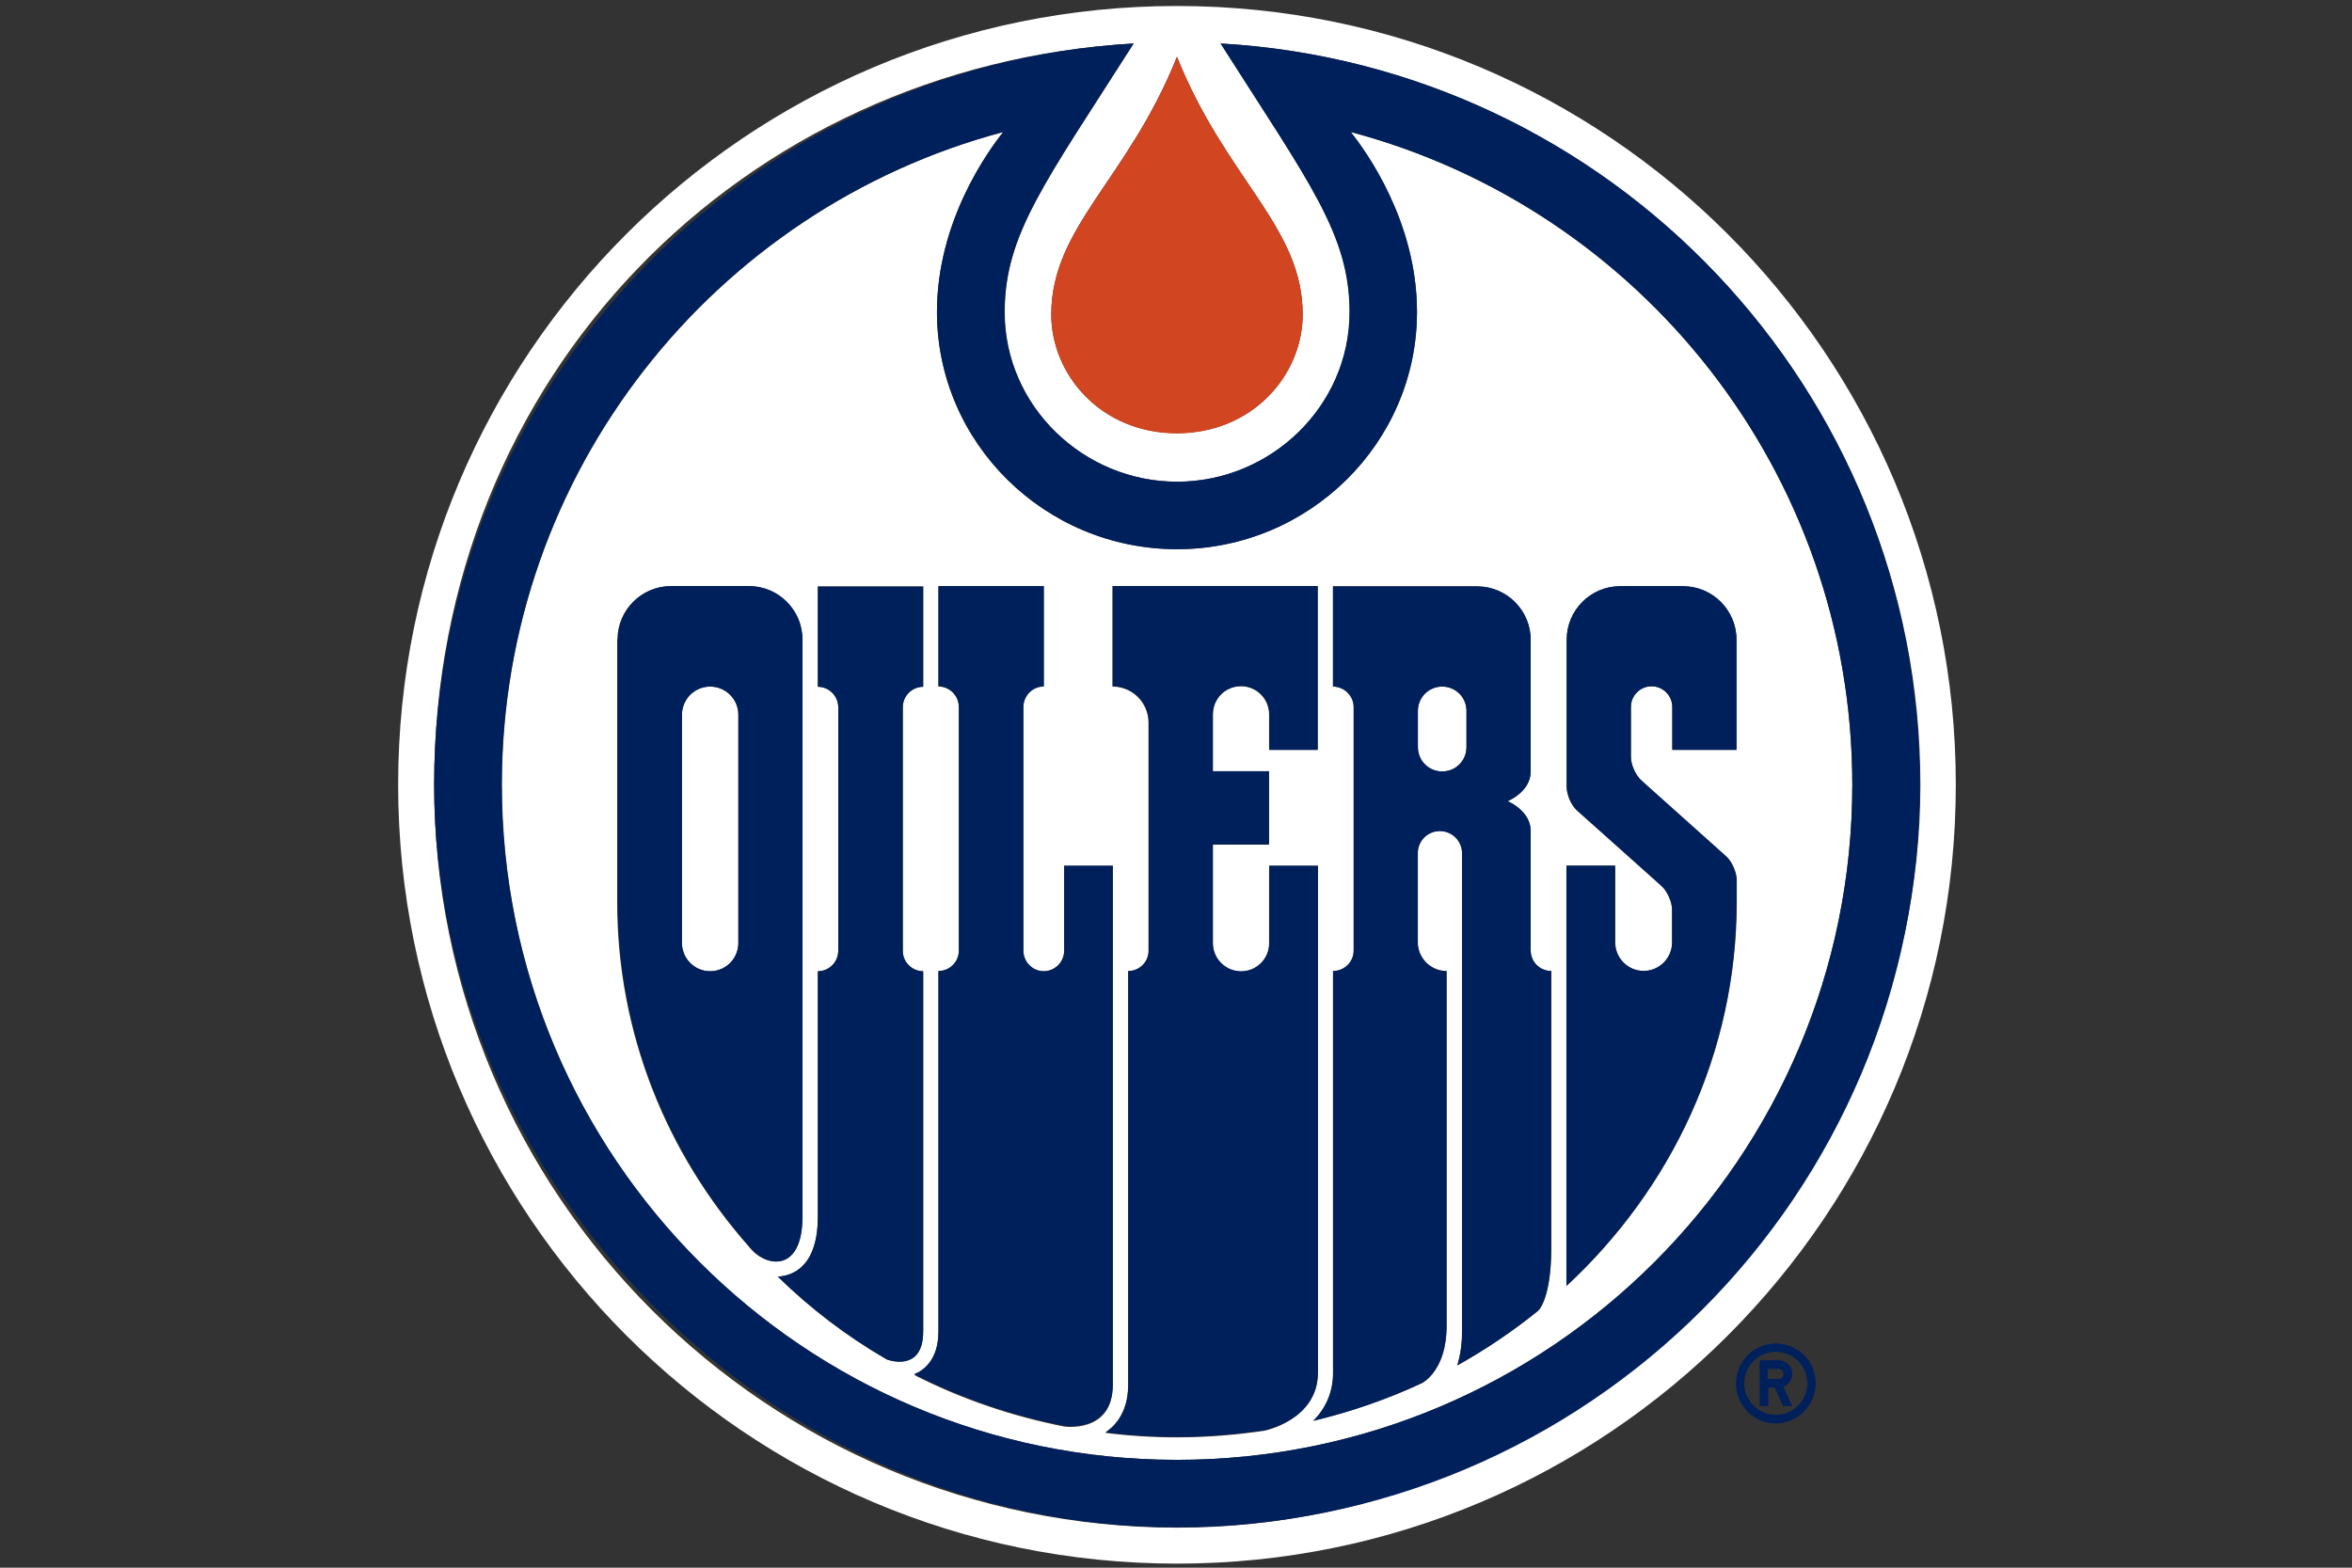 <?xml version="1.0" encoding="UTF-8" standalone="no"?>
<svg
   id="Art"
   viewBox="-20 -20 225 150"
   version="1.1"
   sodipodi:docname="24.svg"
   width="225"
   height="150"
   inkscape:version="1.3.2 (091e20e, 2023-11-25)"
   xmlns:inkscape="http://www.inkscape.org/namespaces/inkscape"
   xmlns:sodipodi="http://sodipodi.sourceforge.net/DTD/sodipodi-0.dtd"
   xmlns="http://www.w3.org/2000/svg"
   xmlns:svg="http://www.w3.org/2000/svg">
  <rect x="-20" y="-20" width="225" height="150" fill="#333333" stroke="none"/>
  <defs
     id="defs14" />
  <sodipodi:namedview
     id="namedview14"
     pagecolor="#ffffff"
     bordercolor="#000000"
     borderopacity="0.25"
     inkscape:showpageshadow="2"
     inkscape:pageopacity="0.0"
     inkscape:pagecheckerboard="0"
     inkscape:deskcolor="#d1d1d1"
     inkscape:zoom="4.5986014"
     inkscape:cx="138.84656"
     inkscape:cy="101.33516"
     inkscape:window-width="3440"
     inkscape:window-height="1387"
     inkscape:window-x="1728"
     inkscape:window-y="25"
     inkscape:window-maximized="1"
     inkscape:current-layer="Art" />
  <g
     id="g14"
     transform="matrix(0.287,0,0,0.287,-4.255,-41.77)">
    <path
       d="m 337.45,597.15 c 143.4,0 259.6,-116.2 259.6,-259.6 0.1,-143.4 -116.2,-259.7 -259.6,-259.7 -143.4,0 -259.6,116.3 -259.6,259.6 0,143.3 116.2,259.7 259.6,259.7 m 0,-502.4 c 16.4,41 41.9,56.6 41.9,85.9 0,20 -16.5,39.6 -41.9,39.6 -25.4,0 -41.9,-19.5 -41.9,-39.6 0.1,-29.3 25.5,-44.9 41.9,-85.9 m -14.4,-4.4 c -29.6,46.5 -43,63.6 -43,89.6 0,31.2 26.2,56.5 57.5,56.5 31.3,0 57.5,-25.3 57.5,-56.5 0,-26 -13.4,-43.1 -43,-89.6 130,7.5 233.2,115.3 233.2,247.2 0,131.9 -110.9,247.6 -247.6,247.6 -136.9,0 -247.8,-110.9 -247.8,-247.7 0,-136.8 103.2,-239.7 233.2,-247.1"
       style="fill:#ffffff;stroke-width:0px"
       id="path1" />
    <path
       d="m 181.85,304.75 c -5.2,0 -9.4,4.2 -9.4,9.4 v 76.1 c 0,5.2 4.2,9.4 9.4,9.4 5.2,0 9.4,-4.2 9.4,-9.4 v -76.1 c 0,-5.2 -4.2,-9.4 -9.4,-9.4"
       style="fill:#ffffff;stroke-width:0px"
       id="path2" />
    <path
       d="m 425.85,333.05 c 4.5,0 8.1,-3.6 8.1,-8.1 v -12.1 c 0,-4.5 -3.6,-8.1 -8.1,-8.1 -4.5,0 -8.1,3.6 -8.1,8.1 v 12.1 c 0,4.5 3.6,8.1 8.1,8.1"
       style="fill:#ffffff;stroke-width:0px"
       id="path3" />
    <path
       d="m 337.45,562.55 c 124.3,0 225.1,-100.8 225.1,-225.1 0,-104.3 -70.9,-192 -167.2,-217.6 5.1,6.4 22.1,29.8 22.1,60 0,43.6 -35.9,79.1 -80,79.1 -44.1,0 -80,-35.5 -80,-79.1 0,-30.2 17,-53.6 22.1,-60 -96.2,25.6 -167.1,113.4 -167.1,217.6 0,124.3 100.7,225.1 225,225.1 m 129.9,-198.1 h 16.2 v 25.6 c 0,5.3 4.3,9.5 9.5,9.5 5.2,0 9.5,-4.3 9.5,-9.5 v -10.9 c 0,-2.6 -1.6,-6.2 -3.5,-7.9 l -28.2,-25.1 c -2,-1.7 -3.5,-5.3 -3.5,-7.9 v -49.1 c 0,-9.8 8,-17.8 17.8,-17.8 h 21 c 9.8,0 17.8,8 17.8,17.8 v 36.7 h -21.4 v -14.3 c 0,-3.8 -3.1,-6.9 -6.9,-6.9 -3.8,0 -6.9,3.1 -6.9,6.9 v 16.7 c 0,2.6 1.6,6.2 3.6,7.9 l 28.2,25.2 c 1.9,1.7 3.5,5.3 3.5,7.9 v 7.2 c 0,50.3 -21.7,95.6 -56.7,128.1 z m -77.9,35.2 c 3.8,0 6.9,-3.1 6.9,-6.8 v -81.2 c 0,-3.8 -3.1,-6.9 -6.9,-6.9 v -33.4 h 48.1 c 9.8,0 17.8,8 17.8,17.8 v 43.9 c 0,6.8 -7.7,9.9 -7.7,9.9 0,0 7.7,3.1 7.7,9.9 v 39.9 c 0,3.8 3.1,6.8 6.9,6.8 v 92.2 c 0,17.4 -4.4,21.1 -4.4,21.1 -8.4,6.8 -17.4,12.9 -26.9,18.2 0.9,-3.2 1.6,-6.9 1.6,-11.5 v -159.3 c 0,-4.1 -3.3,-7.4 -7.4,-7.4 -4.1,0 -7.4,3.3 -7.4,7.4 v 29.7 c 0,5.3 4.3,9.6 9.6,9.6 v 118.4 c 0,15 -8.2,19 -8.2,19 -11.5,5.3 -23.6,9.5 -36.2,12.6 3.8,-3.8 6.6,-9.1 6.6,-16 v -133.9 z m -73.4,-128.4 h 68.3 v 54.6 h -16.2 v -11.8 c 0,-5.2 -4.2,-9.4 -9.4,-9.4 -5.2,0 -9.4,4.2 -9.4,9.4 v 19 h 18.7 v 24.4 h -18.7 v 32.9 c 0,5.2 4.2,9.4 9.4,9.4 5.2,0 9.4,-4.2 9.4,-9.4 v -25.8 h 16.2 v 169.1 c 0,15.7 -17.8,19.2 -17.8,19.2 -9.5,1.4 -19.2,2.2 -29.1,2.2 -8.1,0 -16.1,-0.5 -23.9,-1.5 2.5,-1.6 7.6,-6.1 7.6,-15.9 v -138 c 3.8,0 6.8,-3.1 6.8,-6.8 v -76.1 c 0,-6.6 -5.4,-12 -12,-12 v -33.5 z m -58.1,248.5 v -120.1 c 3.8,0 6.8,-3.1 6.8,-6.8 v -81.2 c 0,-3.8 -3.1,-6.9 -6.8,-6.9 v -33.4 h 35.1 v 33.4 c -3.8,0 -6.8,3.1 -6.8,6.9 v 81.2 c 0,3.8 3.1,6.8 6.8,6.8 3.7,0 6.8,-3.1 6.8,-6.8 v -28.3 h 16.2 v 173.1 c 0,16.2 -16.2,13.8 -16.2,13.8 -17.7,-3.5 -34.5,-9.3 -50,-17.2 2.7,-1.1 8.1,-4.4 8.1,-14.5 m -40.2,-38.3 v -81.8 c 3.8,0 6.8,-3.1 6.8,-6.8 v -81.2 c 0,-3.8 -3.1,-6.9 -6.8,-6.9 v -33.4 h 35.1 v 33.4 c -3.8,0 -6.8,3.1 -6.8,6.9 v 81.2 c 0,3.8 3.1,6.8 6.8,6.8 v 120.1 c 0,13.9 -12.2,9.3 -12.2,9.3 -13.3,-7.7 -25.5,-17 -36.3,-27.6 4.6,-0.2 13.4,-2.9 13.4,-20 m -66.8,-192.4 c 0,-9.8 8,-17.8 17.8,-17.8 h 26 c 9.8,0 17.8,8 17.8,17.8 v 192.4 c 0,19 -12.4,17 -17.8,10 -27.4,-31 -43.9,-71.1 -43.9,-114.9 v -87.5 z"
       style="fill:#ffffff;stroke-width:0px"
       id="path4" />
    <path
       d="m 550.35,537.05 c 0,-7.4 -6,-13.3 -13.3,-13.3 -7.3,0 -13.3,6 -13.3,13.3 0,7.3 6,13.4 13.3,13.4 7.3,-0.1 13.3,-6.1 13.3,-13.4 m -23.8,0 c 0,-5.8 4.7,-10.5 10.5,-10.5 5.8,0 10.5,4.7 10.5,10.5 0,5.8 -4.7,10.5 -10.5,10.5 -5.8,0 -10.5,-4.7 -10.5,-10.5"
       style="fill:#00205b;stroke-width:0px"
       id="path5" />
    <path
       d="m 542.55,544.65 -3,-6.5 c 1.8,-0.6 3,-2.3 3,-4.3 0,-2.5 -2,-4.5 -4.5,-4.5 h -6.4 v 15.3 h 2.9 v -6.2 h 2.1 l 2.9,6.2 z m -4.6,-9.1 h -3.6 v -3.3 h 3.6 c 0.9,0 1.7,0.7 1.7,1.7 0,0.9 -0.8,1.6 -1.7,1.6"
       style="fill:#00205b;stroke-width:0px"
       id="path6" />
    <path
       d="m 379.35,180.75 c 0,-29.3 -25.4,-45 -41.9,-85.9 -16.4,41 -41.9,56.6 -41.9,85.9 0,20 16.6,39.6 41.9,39.6 25.4,-0.1 41.9,-19.6 41.9,-39.6"
       style="fill:#d14520;stroke-width:0px"
       id="path7" />
    <path
       d="m 351.95,90.35 c 29.6,46.5 43,63.6 43,89.6 0,31.2 -26.2,56.5 -57.5,56.5 -31.3,0 -57.5,-25.3 -57.5,-56.5 0,-26 13.4,-43.1 43,-89.6 -129.9,7.4 -233.1,115.2 -233.1,247.1 0,131.9 110.9,247.6 247.6,247.6 136.7,0 247.6,-110.9 247.6,-247.6 0.1,-131.9 -103.1,-239.7 -233.1,-247.1 m -14.5,472.2 c -124.3,0 -225.1,-100.8 -225.1,-225.1 0,-104.3 70.9,-192 167.2,-217.6 -5.1,6.4 -22.1,29.8 -22.1,60 0,43.6 35.9,79.1 80,79.1 44.1,0 80,-35.5 80,-79.1 0,-30.2 -17,-53.6 -22.1,-60 96.3,25.6 167.2,113.3 167.2,217.6 0,124.3 -100.8,225.1 -225.1,225.1"
       style="fill:#00205b;stroke-width:0px"
       id="path8" />
    <path
       d="m 384.35,364.45 h -16.1 v 25.8 c 0,5.2 -4.2,9.4 -9.4,9.4 -5.2,0 -9.4,-4.2 -9.4,-9.4 v -32.9 h 18.7 v -24.4 h -18.7 v -19 c 0,-5.2 4.2,-9.4 9.4,-9.4 5.2,0 9.4,4.2 9.4,9.4 v 11.9 h 16.1 v -54.6 h -68.3 v 33.4 c 6.6,0 12,5.3 12,12 v 76.1 c 0,3.8 -3.1,6.8 -6.8,6.8 v 137.9 c 0,9.9 -5.2,14.3 -7.6,15.9 7.8,1 15.8,1.5 23.9,1.5 9.9,0 19.6,-0.8 29.1,-2.2 0,0 17.8,-3.5 17.8,-19.2 v -169 z"
       style="fill:#00205b;stroke-width:0px"
       id="path9" />
    <path
       d="m 316.05,364.45 h -16.2 v 28.4 c 0,3.8 -3.1,6.8 -6.8,6.8 -3.7,0 -6.8,-3.1 -6.8,-6.8 v -81.3 c 0,-3.8 3.1,-6.9 6.8,-6.9 v -33.4 h -35.1 v 33.4 c 3.8,0 6.8,3.1 6.8,6.9 v 81.2 c 0,3.8 -3.1,6.8 -6.8,6.8 v 120.1 c 0,10 -5.5,13.3 -8.1,14.3 15.5,7.9 32.3,13.8 50,17.2 0,0 16.2,2.5 16.2,-13.8 z"
       style="fill:#00205b;stroke-width:0px"
       id="path10" />
    <path
       d="m 252.85,519.75 v -120.1 c -3.8,0 -6.8,-3.1 -6.8,-6.8 v -81.2 c 0,-3.8 3.1,-6.8 6.8,-6.8 v -33.4 h -35.1 v 33.4 c 3.8,0 6.8,3.1 6.8,6.8 v 81.2 c 0,3.8 -3.1,6.8 -6.8,6.8 v 81.8 c 0,17.1 -8.8,19.8 -13.3,20 10.8,10.6 23,19.9 36.3,27.6 0,0.1 12.1,4.7 12.1,-9.3"
       style="fill:#00205b;stroke-width:0px"
       id="path11" />
    <path
       d="m 523.95,325.85 v -36.8 c 0,-9.8 -8,-17.8 -17.8,-17.8 h -21 c -9.8,0 -17.8,8 -17.8,17.8 v 49.1 c 0,2.6 1.6,6.2 3.5,7.9 l 28.1,25.2 c 1.9,1.7 3.5,5.3 3.5,7.9 v 10.9 c 0,5.3 -4.3,9.5 -9.5,9.5 -5.2,0 -9.5,-4.3 -9.5,-9.5 v -25.6 h -16.2 v 140.1 c 34.9,-32.4 56.7,-77.8 56.7,-128.1 v -7.2 c 0,-2.6 -1.6,-6.2 -3.5,-7.9 l -28.1,-25.2 c -2,-1.8 -3.6,-5.3 -3.6,-7.9 v -16.7 c 0,-3.8 3.1,-6.9 6.9,-6.9 3.8,0 6.9,3.1 6.9,6.9 v 14.3 z"
       style="fill:#00205b;stroke-width:0px"
       id="path12" />
    <path
       d="m 212.65,481.45 v -192.4 c 0,-9.8 -8,-17.8 -17.8,-17.8 h -26 c -9.8,0 -17.8,8 -17.8,17.8 v 87.5 c 0,43.8 16.5,83.9 43.9,114.9 5.2,7 17.7,9 17.7,-10 m -21.4,-91.2 c 0,5.2 -4.2,9.4 -9.4,9.4 -5.2,0 -9.4,-4.2 -9.4,-9.4 v -76.1 c 0,-5.2 4.2,-9.4 9.4,-9.4 5.2,0 9.4,4.2 9.4,9.4 z"
       style="fill:#00205b;stroke-width:0px"
       id="path13" />
    <path
       d="m 455.35,392.75 v -39.8 c 0,-6.8 -7.7,-10 -7.7,-10 0,0 7.7,-3.1 7.7,-9.9 v -43.9 c 0,-9.8 -8,-17.8 -17.8,-17.8 h -48.1 v 33.4 c 3.8,0 6.9,3.1 6.9,6.8 v 81.2 c 0,3.8 -3.1,6.8 -6.9,6.8 v 134 c 0,6.9 -2.8,12.2 -6.6,16 12.6,-3 24.8,-7.2 36.2,-12.6 0,0 8.2,-4 8.2,-19 v -118.3 c -5.3,0 -9.6,-4.3 -9.6,-9.6 v -29.7 c 0,-4.1 3.3,-7.4 7.4,-7.4 4.1,0 7.4,3.3 7.4,7.4 v 159.3 c 0,4.5 -0.6,8.3 -1.6,11.4 9.5,-5.3 18.5,-11.4 26.9,-18.2 0,0 4.4,-3.7 4.4,-21.1 v -92.2 c -3.7,0.1 -6.8,-3 -6.8,-6.8 m -21.4,-67.8 c 0,4.5 -3.6,8.1 -8.1,8.1 -4.5,0 -8.1,-3.6 -8.1,-8.1 v -12.1 c 0,-4.5 3.6,-8.1 8.1,-8.1 4.5,0 8.1,3.6 8.1,8.1 z"
       style="fill:#00205b;stroke-width:0px"
       id="path14" />
  </g>
</svg>
